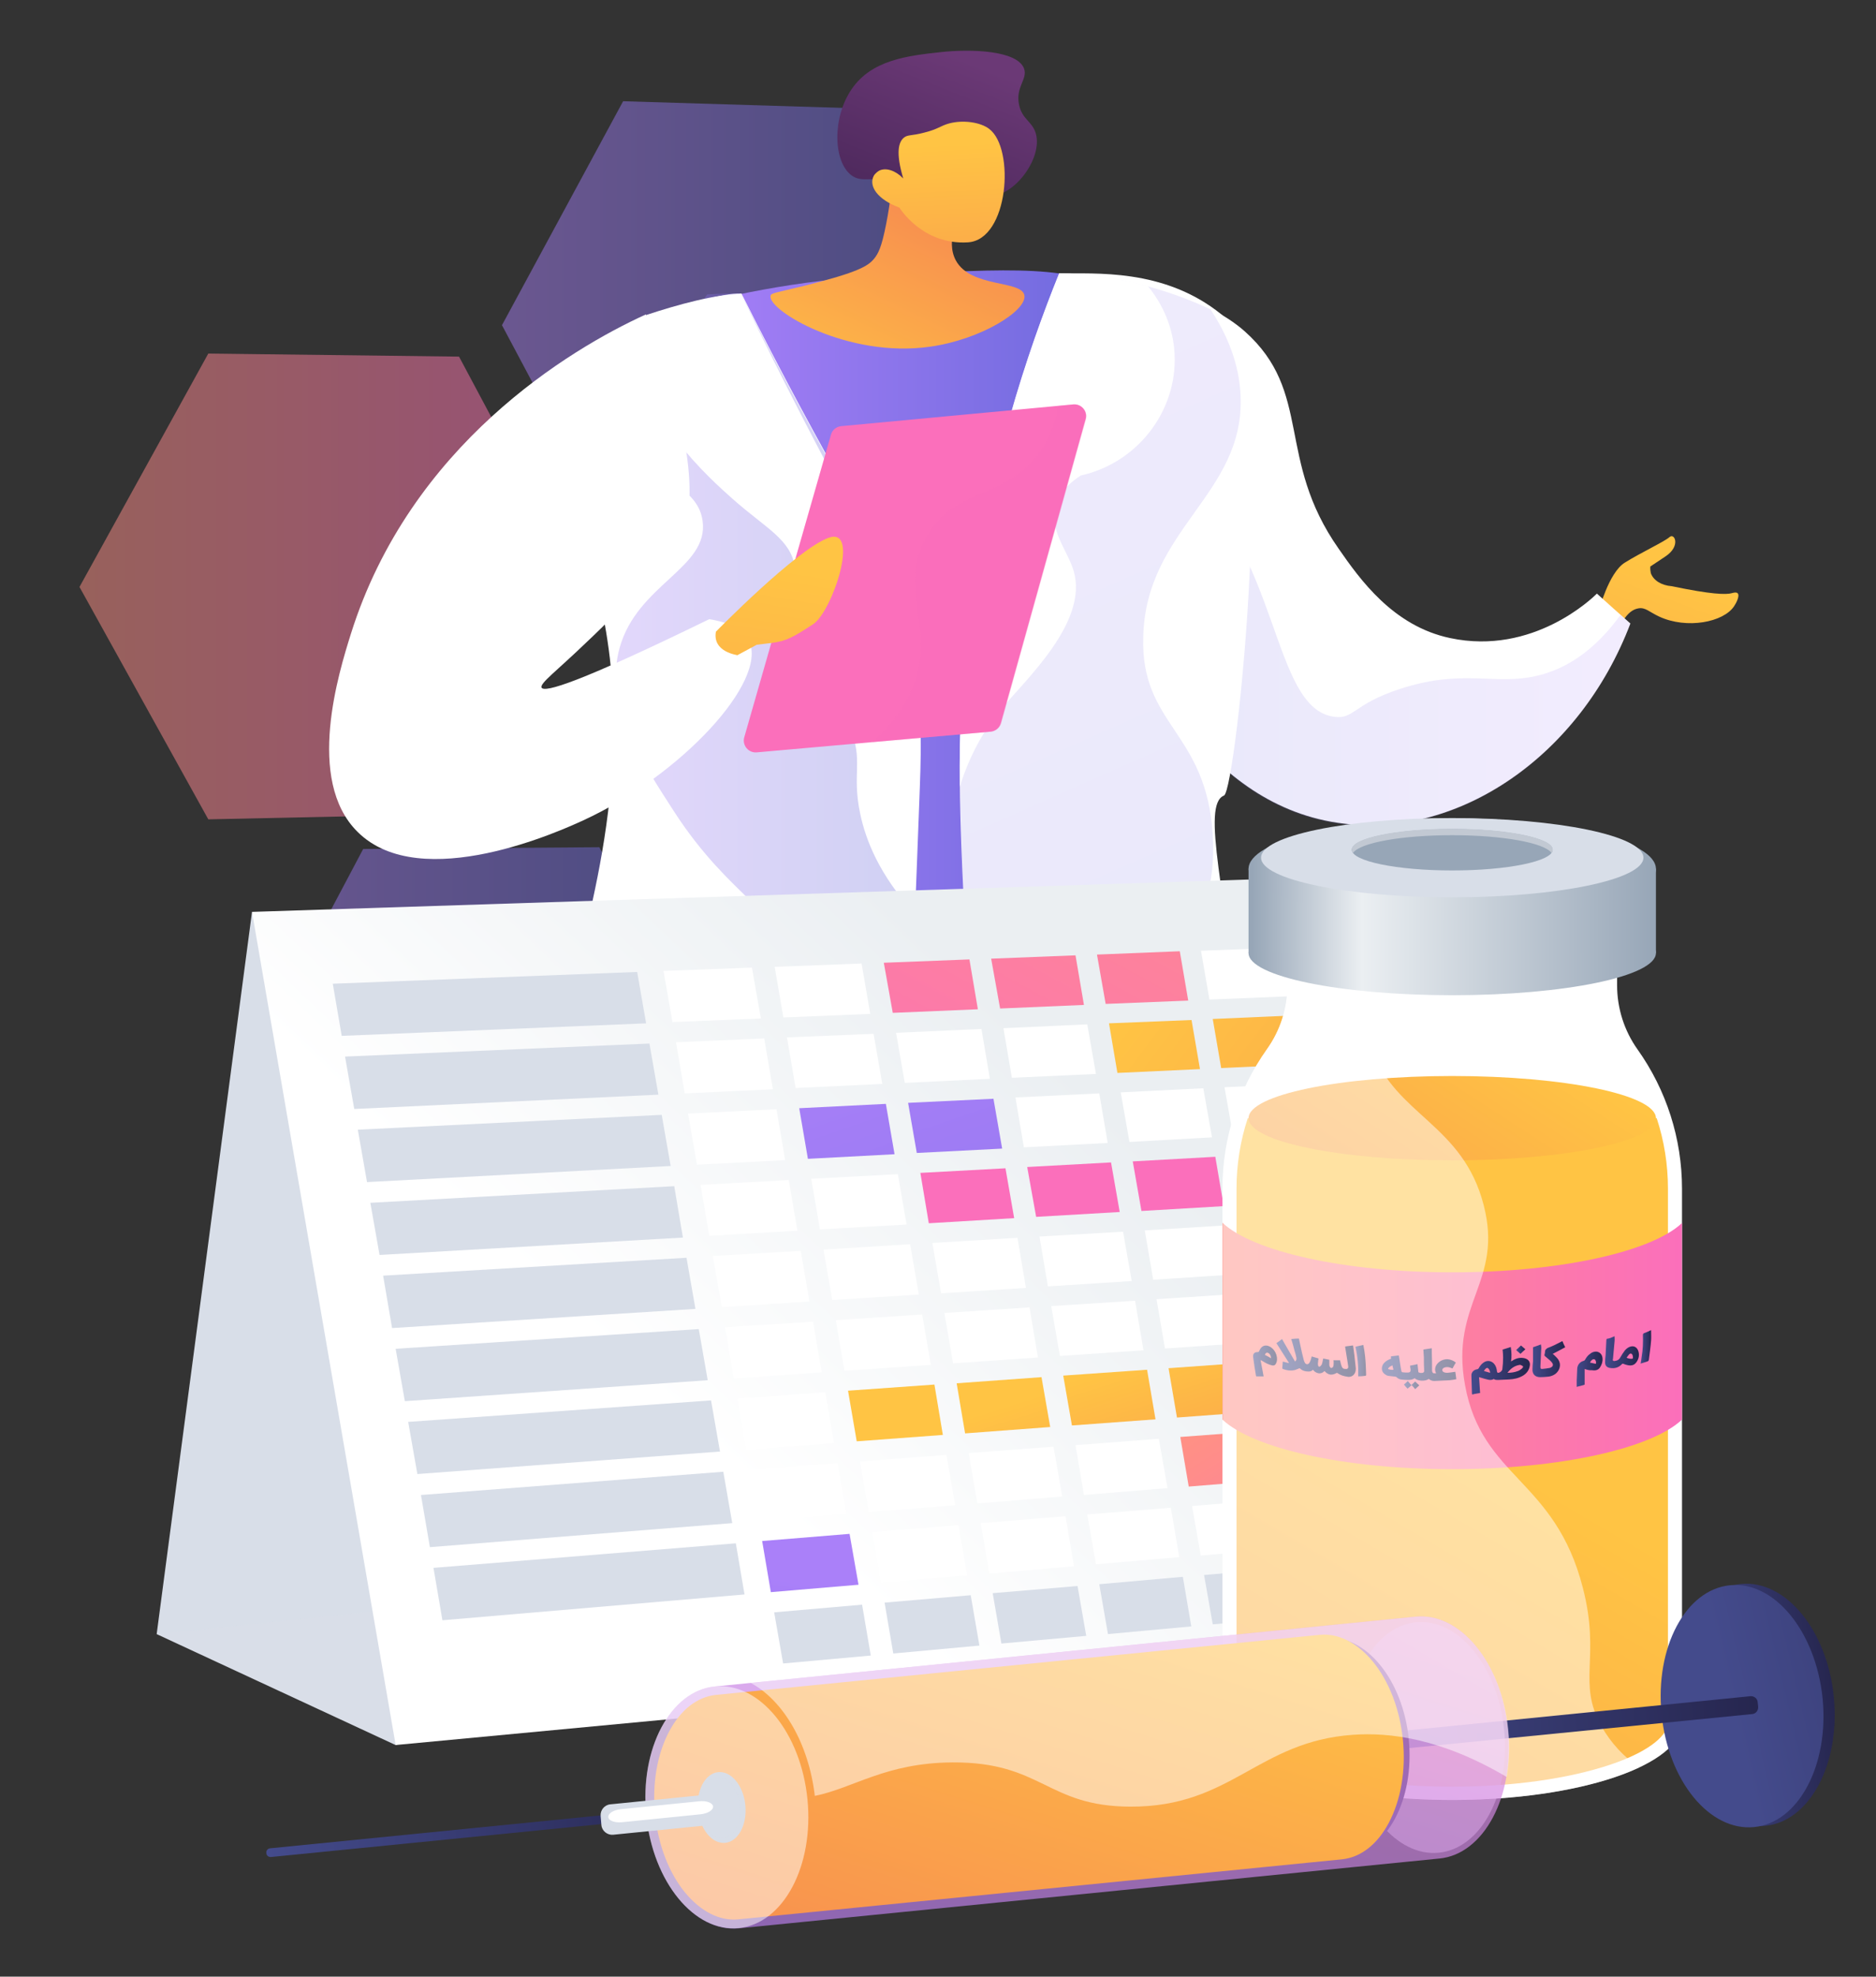 <?xml version="1.0" encoding="utf-8"?>
<!-- Generator: Adobe Illustrator 21.0.0, SVG Export Plug-In . SVG Version: 6.00 Build 0)  -->
<svg version="1.1" id="Illustration" xmlns="http://www.w3.org/2000/svg" xmlns:xlink="http://www.w3.org/1999/xlink" x="0px"
	 y="0px" viewBox="0 0 734 773.2" style="enable-background:new 0 0 734 773.2;" xml:space="preserve">
<rect x="0" y="0" width="734" height="773.2" fill="#333333" stroke="none"/>
<style type="text/css">
	.st0{opacity:0.5;fill:url(#SVGID_1_);enable-background:new    ;}
	.st1{opacity:0.47;fill:url(#SVGID_2_);enable-background:new    ;}
	.st2{opacity:0.47;fill:url(#SVGID_3_);enable-background:new    ;}
	.st3{fill:url(#SVGID_4_);}
	.st4{fill:#FFFFFF;}
	.st5{opacity:0.15;fill:url(#SVGID_5_);enable-background:new    ;}
	.st6{fill:url(#SVGID_6_);}
	.st7{opacity:0.15;fill:url(#SVGID_7_);enable-background:new    ;}
	.st8{opacity:0.3;fill:url(#SVGID_8_);enable-background:new    ;}
	.st9{fill:url(#SVGID_9_);}
	.st10{fill:url(#SVGID_10_);}
	.st11{fill:url(#SVGID_11_);}
	.st12{fill:url(#SVGID_12_);}
	.st13{opacity:0.3;fill:url(#SVGID_13_);enable-background:new    ;}
	.st14{fill:url(#SVGID_14_);}
	.st15{fill:#D8DEE8;}
	.st16{opacity:0.3;fill:#D8DEE8;enable-background:new    ;}
	.st17{fill:url(#SVGID_15_);}
	.st18{fill:url(#SVGID_16_);}
	.st19{fill:url(#SVGID_17_);}
	.st20{fill:url(#SVGID_18_);}
	.st21{fill:url(#SVGID_19_);}
	.st22{fill:url(#SVGID_20_);}
	.st23{fill:url(#SVGID_21_);}
	.st24{fill:url(#SVGID_22_);}
	.st25{fill:url(#SVGID_23_);}
	.st26{fill:url(#SVGID_24_);}
	.st27{fill:url(#SVGID_25_);}
	.st28{fill:url(#SVGID_26_);}
	.st29{fill:url(#SVGID_27_);}
	.st30{fill:url(#SVGID_28_);}
	.st31{fill:url(#SVGID_29_);}
	.st32{fill:url(#SVGID_30_);}
	.st33{fill:url(#SVGID_31_);}
	.st34{fill:url(#SVGID_32_);}
	.st35{fill:url(#SVGID_33_);}
	.st36{fill:url(#SVGID_34_);}
	.st37{fill:url(#SVGID_35_);}
	.st38{fill:url(#SVGID_36_);}
	.st39{fill:url(#SVGID_37_);}
	.st40{fill:url(#SVGID_38_);}
	.st41{fill:url(#SVGID_39_);}
	.st42{fill:url(#SVGID_40_);}
	.st43{fill:url(#SVGID_41_);}
	.st44{fill:url(#SVGID_42_);}
	.st45{fill:url(#SVGID_43_);}
	.st46{fill:url(#SVGID_44_);}
	.st47{fill:url(#SVGID_45_);}
	.st48{fill:url(#SVGID_46_);}
	.st49{fill:url(#SVGID_47_);}
	.st50{fill:url(#SVGID_48_);}
	.st51{fill:url(#SVGID_49_);}
	.st52{fill:url(#SVGID_50_);}
	.st53{fill:url(#SVGID_51_);}
	.st54{fill:url(#SVGID_52_);}
	.st55{fill:url(#SVGID_53_);}
	.st56{opacity:0.5;fill:#FFFFFF;enable-background:new    ;}
	.st57{fill:url(#SVGID_54_);}
	.st58{fill:url(#SVGID_55_);}
	.st59{fill:url(#SVGID_56_);}
	.st60{fill:#97A6B7;}
	.st61{fill:#C2C9D3;}
	.st62{fill:url(#SVGID_57_);}
	.st63{fill:url(#SVGID_58_);}
	.st64{fill:url(#SVGID_59_);}
	.st65{fill:url(#SVGID_60_);}
	.st66{opacity:0.69;fill:url(#SVGID_61_);enable-background:new    ;}
	.st67{fill:url(#SVGID_62_);}
	.st68{fill:url(#SVGID_63_);}
	.st69{opacity:0.5;fill:#D8DEE8;enable-background:new    ;}
</style>
<linearGradient id="SVGID_1_" gradientUnits="userSpaceOnUse" x1="31.1" y1="1100.623" x2="227.235" y2="1100.623" gradientTransform="matrix(1 0 0 -1 0 1330)">
	<stop  offset="0" style="stop-color:#FF9085"/>
	<stop  offset="1" style="stop-color:#FB6FBB"/>
</linearGradient>
<polygon class="st0" points="179.6,139.5 81.5,138.3 31.1,229.6 81.5,320.5 179.6,318.4 227.2,228.7 "/>
<linearGradient id="SVGID_2_" gradientUnits="userSpaceOnUse" x1="94.698" y1="909.888" x2="279.409" y2="909.888" gradientTransform="matrix(1 0 0 -1 0 1330)">
	<stop  offset="0" style="stop-color:#AA80F9"/>
	<stop  offset="0.996" style="stop-color:#6165D7"/>
</linearGradient>
<polygon class="st1" points="234.5,331.4 142.1,332.1 94.7,421.6 142.1,508.8 234.5,505.1 279.4,417.2 "/>
<linearGradient id="SVGID_3_" gradientUnits="userSpaceOnUse" x1="196.374" y1="1202.072" x2="381.085" y2="1202.072" gradientTransform="matrix(1 0 0 -1 0 1330)">
	<stop  offset="0" style="stop-color:#AA80F9"/>
	<stop  offset="0.996" style="stop-color:#6165D7"/>
</linearGradient>
<polygon class="st2" points="336.1,42.4 243.8,39.6 196.4,127.2 243.8,216.3 336.1,216.1 381.1,129.9 "/>
<linearGradient id="SVGID_4_" gradientUnits="userSpaceOnUse" x1="2211.804" y1="842.108" x2="2251.913" y2="596.823" gradientTransform="matrix(-0.981 -0.194 0.194 -0.981 2663.35 1480.172)">
	<stop  offset="0" style="stop-color:#FFC444"/>
	<stop  offset="0.996" style="stop-color:#F36F56"/>
</linearGradient>
<path class="st3" d="M625.5,239.1c0,0,3.9-15.1,10.2-19c6.4-4,15.5-8.2,17.5-10c2-1.8,4.5,3.5-1.5,7.5c-6,4-6,4-6,4
	c-0.1,1.1,0.1,1.9,0.2,2.6c1,2.8,4.1,4.8,8.2,5.1c15.3,3.2,21.3,3.4,23.6,2.7c0.3-0.1,1.7-0.5,2.2,0.1c0.9,1-0.7,4-1.4,5
	c-4.1,6.3-18.5,9.1-29.3,4.1c-3.9-1.8-5.5-3.8-8.3-3.2c-4.5,0.8-7.3,6.8-9,11.8L625.5,239.1z"/>
<path class="st4" d="M637.9,243.9c-4.4-3.9-8.7-7.7-13.1-11.7c-1.6,1.6-24.9,24.3-57.4,17.4c-22.4-4.7-35.4-23.1-43.6-34.9
	c-24.8-35.3-10-61.2-36.8-85.1c-7.4-6.6-22-14.7-31.5-12.3c-22.7,5.9-35.8,74.2-13.8,127.9c4.4,10.9,28.9,70.6,84.3,77
	C570.7,327.6,618.1,296,637.9,243.9z"/>
<linearGradient id="SVGID_5_" gradientUnits="userSpaceOnUse" x1="2377.163" y1="1084.513" x2="2584.645" y2="1084.513" gradientTransform="matrix(-1 0 0 -1 3015.081 1330)">
	<stop  offset="0" style="stop-color:#AA80F9"/>
	<stop  offset="0.996" style="stop-color:#6165D7"/>
</linearGradient>
<path class="st5" d="M460.5,182.8c41,32.3,36.4,94.4,61.6,97.6c7.7,1,7.3-4.9,25.6-10.9c26.8-8.8,39.4,0.1,58.3-6.5
	c7.8-2.7,18-8.6,28-22.4c1.3,1.1,2.5,2.3,3.8,3.4c-19.7,52.2-67.2,83.7-111.9,78.5c-55.4-6.5-79.9-66.2-84.3-77
	c-10.3-25.2-12.9-53.7-10.4-77.3C440.6,170.8,450.9,175.3,460.5,182.8z"/>
<linearGradient id="SVGID_6_" gradientUnits="userSpaceOnUse" x1="1986.825" y1="1033.494" x2="2193.514" y2="1033.494" gradientTransform="matrix(1 0 0 -1 -1723.501 1330)">
	<stop  offset="0" style="stop-color:#AA80F9"/>
	<stop  offset="0.996" style="stop-color:#6165D7"/>
</linearGradient>
<path class="st6" d="M263.3,121.5c19.4-5.5,47.9-11.9,82.8-13.8c49.7-2.8,74.6-4.2,92.2,7.6c40.7,27.3,9.2,90.5,25.9,247
	c7.1,66.5,10.3,62.2-5.7,85.9c-32.4,48.1-123.5,52.1-165.2,10.3c-22.1-22.1-24.9-23.3-25.4-48.4
	C265.8,310.8,264.2,217.1,263.3,121.5z"/>
<path class="st4" d="M478.9,311.2c-9,3.6,0.7,38.3,7.7,100.3c8.4,74.8-1,65.3,7.7,111.5c0,0.1,0,0.1,0,0.1
	c-8.6-4.1-18.2-1.6-22.6,7.3c-1.6,0.6-3.2,1.4-4.6,2.4c-3.3-0.9-6.8-0.6-9.7,1c-6.6-3.1-15.2-0.1-18.8,7.2
	c-4.3,0.3-8.6,2.6-11.4,6.3c-4.8-0.2-9.8,2-12.5,6.6c-3.6-2-7.8-2.2-11.5-0.9c-5.3-3.5-12.5-4.1-17.2,1.6c-0.5,0.6-0.9,1.1-1.3,1.6
	c-0.5-0.2-0.9-0.4-1.4-0.6c-0.1-65.5-2-119.2-3.9-158c-3.5-71.1-6.6-105.3,0-157.1c7.3-57.3,22.8-103.2,35.1-133.6
	c13.6,0.3,40.8-2.2,63.4,16.1C501.3,141.9,483.7,309.3,478.9,311.2z"/>
<linearGradient id="SVGID_7_" gradientUnits="userSpaceOnUse" x1="1995.544" y1="1366.577" x2="2224.031" y2="849.696" gradientTransform="matrix(1 0 0 -1 -1723.501 1330)">
	<stop  offset="0" style="stop-color:#AA80F9"/>
	<stop  offset="0.996" style="stop-color:#6165D7"/>
</linearGradient>
<path class="st7" d="M474.5,326.5c2.5,40.1-22.3,46.7-22.7,93.4c-0.2,33.5,12.3,60.2,19.2,74.6c3,6.3,5.9,11.6,8.8,16.3
	c-10.2,0.8-20.2,2.6-28.7,3.9c-10.3,1.5-13,1.8-24,0.9c-12.8-1-26-2.7-38.7-0.7c-1.9,0.3-3.6,0.7-5.2,1.2
	c-0.6-47.7-2.2-87.8-3.7-118.4c-3.5-71.1-6.6-105.3,0-157.1c7.3-57.3,22.8-103.2,35.1-133.6c12.8,0.3,34.8,2.6,59,14
	c6.4,9.7,11.3,21.1,11.8,34c1.5,38.4-37.1,51.8-38.1,94.1C446.2,283.8,472,286,474.5,326.5z"/>
<path class="st4" d="M354.9,243.2c6.1,22.1,5.5,39.7,4.9,55.9c-3.6,89.5-5.4,134.4-7,147.1c-7.6,61.8-13,58-11.1,83.1
	c1,13.5,3.3,25-4.4,33.4c-9.2,10.1-22.4,4.6-54.8,8.6c-29.8,3.7-30.6,9.8-62.9,13.5c-13.1,1.5-48.9,5.6-52.7-4.1
	c-2-5.2,5.4-13.8,12.6-18c11.7-6.9,21.5-1.7,25.5-7.2c4.5-6.3-7.6-14.3-8-29.4c-0.4-15.1,11.3-19.9,18.6-38.4
	c6.8-17.2,4-31.9,3-42.3c-4.7-46.3,16.7-83,20.9-144.4c6.5-95.6-42.7-122.8-13.7-153.4c15.7-16.6,48.1-33.2,64.3-32.8
	c16.8,33.5,31.3,59.8,41.5,77.9C342.4,212.4,349.7,224.3,354.9,243.2z"/>
<path class="st4" d="M420.1,223.4c-2.4-8.2-9.9-16.1-7-25.8c1.8-5.7,6.3-9.4,9.8-11.6c23.2-5.2,38.8-26.9,36.5-49.7
	c-0.9-9.2-4.7-17.6-10.3-24.4c-14.2-3.8-26.4-4.8-34.7-5c-12.3,30.4-27.8,76.2-35.1,133.6c-3.1,24.4-4,45-3.8,67.3
	c4-12.8,9.7-22.4,15.6-29.7C401.3,265.8,425.9,243.4,420.1,223.4z"/>
<linearGradient id="SVGID_8_" gradientUnits="userSpaceOnUse" x1="1946.075" y1="980.218" x2="2083.679" y2="980.218" gradientTransform="matrix(1 0 0 -1 -1723.501 1330)">
	<stop  offset="0" style="stop-color:#AA80F9"/>
	<stop  offset="0.996" style="stop-color:#6165D7"/>
</linearGradient>
<path class="st8" d="M354.9,243.2c-5.2-19-12.5-30.9-23.5-50.4c-10.2-18.1-24.7-44.4-41.5-77.9c-3.9-0.1-8.4-0.1-13.2,0.3
	c-25.6,33.8-27.2,52.6-21.3,63.8c5.8,10.9,17.9,13,19.5,24.8c2.5,18.4-25.6,24.7-32.5,49.7c-6,21.8,8.1,43.5,21.3,63.9
	c22.5,34.8,43.1,39.1,42.3,57.7c-0.8,19.4-23.3,19.7-32.5,43.4c-14.4,37.2,30.3,63.9,16.9,96.8c-10.4,25.5-41.7,20.6-61,53.4
	c-3.1,5.2-5.2,10.5-6.9,15.7c29.2-3.8,31-9.5,59.8-13.1c32.5-4,45.7,1.5,54.8-8.6c7.7-8.5,5.4-19.9,4.4-33.4
	c-1.8-25.1,3.5-21.3,11.1-83.1c1.6-12.7,3.4-57.7,7-147.1C360.5,283,361,265.4,354.9,243.2z"/>
<path class="st4" d="M286.7,195.2c13.2,11.7,22.7,15.7,24.4,26.9c1.8,12.3-8.5,16.4-6.7,28.4c2.2,15,19.2,15.1,28,34.2
	c5.7,12.6,0.7,17.6,4.2,33.8c2.1,9.9,7.3,23.7,21.4,39c0.6-14.9,1.2-31.4,1.9-49.8c0.6-17,1.2-35.4-4.9-58.5
	c-5.2-19.8-12.5-32.3-23.5-52.7c-10.2-18.9-24.7-46.4-41.5-81.4c-9.5-0.2-25,4.1-37.1,8.1c-4.2,7.7-2.2,9.9-2.3,13.2
	C249.5,162.1,277.9,187.4,286.7,195.2z"/>
<linearGradient id="SVGID_9_" gradientUnits="userSpaceOnUse" x1="1577.023" y1="1784.688" x2="1582.555" y2="1932.028" gradientTransform="matrix(0.917 0.399 0.399 -0.917 -1831.674 1175.897)">
	<stop  offset="0" style="stop-color:#FFC444"/>
	<stop  offset="0.996" style="stop-color:#F36F56"/>
</linearGradient>
<path class="st9" d="M349.8,53.3c0.1,14.7-1.5,26.4-3.1,34.4c-1.8,9.2-3.1,11.5-4.7,13.5c-2.4,2.9-6.2,5.3-27.3,10.6
	c-11.5,2.8-13,2.8-13.2,3.9c-1.3,5.6,30.1,24.6,62.5,19.9c19.8-2.8,37.9-14.1,36.8-20.1c-1.1-6-20.9-2.8-26.8-13.6
	c-4.1-7.5,0.5-18.2,5.9-27.1C374.5,65.1,355.1,63.2,349.8,53.3z"/>
<linearGradient id="SVGID_10_" gradientUnits="userSpaceOnUse" x1="344.22" y1="3132.952" x2="299.756" y2="3245.88" gradientTransform="matrix(-1 -7.000000e-04 7.000000e-04 -1 675.613 3269.853)">
	<stop  offset="0" style="stop-color:#311944"/>
	<stop  offset="1" style="stop-color:#6B3976"/>
</linearGradient>
<path class="st10" d="M405.3,52.3c-1.4-4.9-5.4-5.5-6.6-11.4c-1.4-6.9,3.4-9.9,2-14c-2.6-7.3-21.1-7.8-32.7-6.5
	c-12.8,1.4-27,3-34.8,14.5c-7.7,11.2-7.2,28.6,0.1,33.8c4,2.8,7.5,0.2,14,2.4c8.3,2.9,13.2,10.8,16.1,17.4c0.6-2.6,1.6-5.8,3.1-9.3
	c3-6.6,4.1-10.1,6.5-10.9c4.7-1.4,7.7,7.7,14.4,8.1C396.5,77.1,408,62.1,405.3,52.3z"/>
<linearGradient id="SVGID_11_" gradientUnits="userSpaceOnUse" x1="665.481" y1="3207.014" x2="663.624" y2="3057.385" gradientTransform="matrix(0.998 -6.040000e-02 -6.040000e-02 -0.998 -103.956 3297.325)">
	<stop  offset="0" style="stop-color:#FFC444"/>
	<stop  offset="0.996" style="stop-color:#F36F56"/>
</linearGradient>
<path class="st11" d="M351.9,81.2c0,0,8.9,14.7,26.8,13.6c16-1,18.5-36.8,8.3-44.4c-3.4-2.6-10.2-3.6-15.7-2.1
	c-3.3,0.9-4.4,2.3-9.8,3.6c-4.9,1.3-6.4,0.7-7.9,2c-1.9,1.6-3.3,5.5-0.2,15.9c-3-3.1-6.7-4.3-9.3-3.1c-0.4,0.2-1.5,0.9-2.2,2
	C339.7,72.8,343.4,78.1,351.9,81.2z"/>
<path class="st4" d="M293.1,250.7c7.4,15.9-26.8,52.7-64.9,70.2c-7.8,3.6-63.5,29.2-88.3,4.5c-20.5-20.3-7.3-62.5-2.6-77.5
	c23.2-73.8,85.5-111.3,115.4-124.9c22.3,55.8,18.2,80.6,13,88.4c-5.4,8.1-20.5,25.1-36.5,40.1C218,262.3,211,267.4,211.9,269
	c1.2,2,14.4-1.8,65.6-26.8C283.5,243.2,290.5,245.3,293.1,250.7z"/>
<linearGradient id="SVGID_12_" gradientUnits="userSpaceOnUse" x1="2629.037" y1="857.663" x2="2642.062" y2="971.997" gradientTransform="matrix(-1 0 0 -1 3015.081 1330)">
	<stop  offset="0" style="stop-color:#FF9085"/>
	<stop  offset="1" style="stop-color:#FB6FBB"/>
</linearGradient>
<path class="st12" d="M419.9,158.2l-90.8,8.5c-1.9,0.2-3.5,1.5-4,3.4l-33.9,118.3c-0.9,3.1,1.6,6.2,4.9,5.9l91.5-8.1
	c1.9-0.2,3.5-1.5,4-3.4l33.1-118.7C425.7,160.9,423.1,157.9,419.9,158.2z"/>
<linearGradient id="SVGID_13_" gradientUnits="userSpaceOnUse" x1="2604.292" y1="860.483" x2="2617.317" y2="974.817" gradientTransform="matrix(-1 0 0 -1 3015.081 1330)">
	<stop  offset="0" style="stop-color:#FF9085"/>
	<stop  offset="1" style="stop-color:#FB6FBB"/>
</linearGradient>
<path class="st13" d="M359.5,260.5c3.4-18.7-7.1-33.2,3-50.7c10.4-18,28.6-15,41.8-29.8c4.1-4.7,7.9-11.4,9.8-21.2l5.9-0.6
	c3.2-0.3,5.8,2.7,4.9,5.9l-33.1,118.7c-0.5,1.9-2.2,3.2-4,3.4l-46.4,4.1C353,279.6,357.9,269.4,359.5,260.5z"/>
<linearGradient id="SVGID_14_" gradientUnits="userSpaceOnUse" x1="2708.406" y1="1107.796" x2="2754.468" y2="826.112" gradientTransform="matrix(-1 0 0 -1 3015.081 1330)">
	<stop  offset="0" style="stop-color:#FFC444"/>
	<stop  offset="0.996" style="stop-color:#F36F56"/>
</linearGradient>
<path class="st14" d="M280.1,247.1c0,0,31.3-32,44-36.7c12.7-4.7,1.5,29-6,33.8c-7.4,4.8-10.3,6.6-16.2,7.3
	c-5.8,0.7-5.8,0.7-5.8,0.7l-7.6,4.1C288.5,256.2,278.7,255.1,280.1,247.1z"/>
<polygon class="st15" points="61.3,639.2 98.6,356.7 461,463.1 404.3,593.1 154.8,682.6 "/>
<polygon class="st16" points="61.3,639.2 322.2,611.9 461,463.1 404.3,593.1 154.8,682.6 "/>
<linearGradient id="SVGID_15_" gradientUnits="userSpaceOnUse" x1="413.435" y1="1040.456" x2="82.849" y2="749.382" gradientTransform="matrix(1 0 -0.173 -1 339.032 1330)">
	<stop  offset="0.494" style="stop-color:#EBEFF2"/>
	<stop  offset="1" style="stop-color:#FFFFFF"/>
</linearGradient>
<polygon class="st17" points="648.7,636 154.8,682.6 98.6,356.7 597.6,340.5 "/>
<polygon class="st15" points="252.8,400.3 133.7,405.2 130.2,384.8 249.3,380.2 "/>
<polygon class="st4" points="297.7,398.4 263.1,399.8 259.6,379.8 294.2,378.5 "/>
<polygon class="st4" points="340.5,396.6 306.5,398 303.1,378.2 337.1,376.9 "/>
<linearGradient id="SVGID_16_" gradientUnits="userSpaceOnUse" x1="280.946" y1="1099.131" x2="131.899" y2="850.09" gradientTransform="matrix(1 0 -0.173 -1 339.032 1330)">
	<stop  offset="0" style="stop-color:#FF9085"/>
	<stop  offset="1" style="stop-color:#FB6FBB"/>
</linearGradient>
<polygon class="st18" points="382.6,394.8 349.3,396.2 345.8,376.6 379.3,375.3 "/>
<linearGradient id="SVGID_17_" gradientUnits="userSpaceOnUse" x1="310.684" y1="1080.241" x2="163.495" y2="834.306" gradientTransform="matrix(1 0 -0.173 -1 339.032 1330)">
	<stop  offset="0" style="stop-color:#FF9085"/>
	<stop  offset="1" style="stop-color:#FB6FBB"/>
</linearGradient>
<polygon class="st19" points="424.1,393.1 391.3,394.5 387.8,375 420.8,373.7 "/>
<linearGradient id="SVGID_18_" gradientUnits="userSpaceOnUse" x1="340.065" y1="1061.848" x2="194.695" y2="818.951" gradientTransform="matrix(1 0 -0.173 -1 339.032 1330)">
	<stop  offset="0" style="stop-color:#FF9085"/>
	<stop  offset="1" style="stop-color:#FB6FBB"/>
</linearGradient>
<polygon class="st20" points="464.9,391.4 432.6,392.7 429.2,373.4 461.6,372.1 "/>
<polygon class="st4" points="505,389.7 473.2,391 469.9,371.9 501.7,370.7 "/>
<polygon class="st4" points="544.5,388.1 513.2,389.4 509.9,370.3 541.2,369.1 "/>
<polygon class="st4" points="583.4,386.4 552.6,387.7 549.3,368.8 580.2,367.7 "/>
<polygon class="st15" points="257.6,428.2 138.6,433.8 135,413.3 254.1,408.2 "/>
<polygon class="st4" points="302.4,426.1 267.9,427.7 264.5,407.7 299,406.2 "/>
<polygon class="st4" points="345.2,424 311.3,425.6 307.9,405.8 341.8,404.4 "/>
<polygon class="st4" points="387.3,422 354,423.6 350.6,404 384,402.5 "/>
<polygon class="st4" points="428.8,420.1 395.9,421.6 392.6,402.2 425.4,400.7 "/>
<linearGradient id="SVGID_19_" gradientUnits="userSpaceOnUse" x1="259.393" y1="932.134" x2="518.74" y2="690.193" gradientTransform="matrix(1 0 -0.173 -1 339.032 1330)">
	<stop  offset="0" style="stop-color:#FFC444"/>
	<stop  offset="0.996" style="stop-color:#F36F56"/>
</linearGradient>
<polygon class="st21" points="469.5,418.2 437.2,419.7 433.9,400.3 466.2,399 "/>
<linearGradient id="SVGID_20_" gradientUnits="userSpaceOnUse" x1="279.425" y1="953.236" x2="535.359" y2="714.479" gradientTransform="matrix(1 0 -0.173 -1 339.032 1330)">
	<stop  offset="0" style="stop-color:#FFC444"/>
	<stop  offset="0.996" style="stop-color:#F36F56"/>
</linearGradient>
<polygon class="st22" points="509.6,416.3 477.8,417.8 474.5,398.6 506.3,397.2 "/>
<linearGradient id="SVGID_21_" gradientUnits="userSpaceOnUse" x1="299.325" y1="973.784" x2="551.921" y2="738.141" gradientTransform="matrix(1 0 -0.173 -1 339.032 1330)">
	<stop  offset="0" style="stop-color:#FFC444"/>
	<stop  offset="0.996" style="stop-color:#F36F56"/>
</linearGradient>
<polygon class="st23" points="549.1,414.4 517.8,415.9 514.5,396.9 545.8,395.5 "/>
<linearGradient id="SVGID_22_" gradientUnits="userSpaceOnUse" x1="319.144" y1="993.852" x2="568.474" y2="761.255" gradientTransform="matrix(1 0 -0.173 -1 339.032 1330)">
	<stop  offset="0" style="stop-color:#FFC444"/>
	<stop  offset="0.996" style="stop-color:#F36F56"/>
</linearGradient>
<polygon class="st24" points="587.9,412.6 557.1,414 553.9,395.2 584.7,393.8 "/>
<polygon class="st15" points="262.4,456.1 143.6,462.4 140,441.9 258.9,436.1 "/>
<polygon class="st4" points="307.2,453.8 272.7,455.6 269.2,435.6 303.8,433.9 "/>
<linearGradient id="SVGID_23_" gradientUnits="userSpaceOnUse" x1="132.607" y1="927.377" x2="255.488" y2="548.348" gradientTransform="matrix(1 0 -0.173 -1 339.032 1330)">
	<stop  offset="0" style="stop-color:#AA80F9"/>
	<stop  offset="0.996" style="stop-color:#6165D7"/>
</linearGradient>
<polygon class="st25" points="350,451.5 316.1,453.3 312.7,433.5 346.6,431.8 "/>
<linearGradient id="SVGID_24_" gradientUnits="userSpaceOnUse" x1="171.803" y1="940.476" x2="293.342" y2="565.587" gradientTransform="matrix(1 0 -0.173 -1 339.032 1330)">
	<stop  offset="0" style="stop-color:#AA80F9"/>
	<stop  offset="0.996" style="stop-color:#6165D7"/>
</linearGradient>
<polygon class="st26" points="392.1,449.3 358.7,451 355.3,431.4 388.7,429.8 "/>
<polygon class="st4" points="433.4,447.1 400.6,448.8 397.3,429.3 430.1,427.7 "/>
<polygon class="st4" points="474.2,444.9 441.9,446.7 438.5,427.3 470.8,425.7 "/>
<polygon class="st4" points="514.2,442.8 482.5,444.6 479.1,425.3 510.9,423.8 "/>
<linearGradient id="SVGID_25_" gradientUnits="userSpaceOnUse" x1="322.435" y1="990.206" x2="438.872" y2="631.055" gradientTransform="matrix(1 0 -0.173 -1 339.032 1330)">
	<stop  offset="0" style="stop-color:#AA80F9"/>
	<stop  offset="0.996" style="stop-color:#6165D7"/>
</linearGradient>
<polygon class="st27" points="553.6,440.8 522.4,442.4 519.1,423.4 550.3,421.9 "/>
<polygon class="st4" points="592.5,438.8 561.6,440.3 558.4,421.5 589.2,420 "/>
<polygon class="st15" points="267.2,484.1 148.5,490.9 144.9,470.5 263.8,464 "/>
<polygon class="st4" points="312,481.4 277.5,483.4 274.1,463.5 308.6,461.6 "/>
<polygon class="st4" points="354.7,479 320.8,480.9 317.4,461.1 351.3,459.3 "/>
<linearGradient id="SVGID_26_" gradientUnits="userSpaceOnUse" x1="186.422" y1="792.671" x2="187.396" y2="828.72" gradientTransform="matrix(1 0 -0.173 -1 339.032 1330)">
	<stop  offset="0" style="stop-color:#FF9085"/>
	<stop  offset="1" style="stop-color:#FB6FBB"/>
</linearGradient>
<polygon class="st28" points="396.8,476.5 363.4,478.5 360.1,458.8 393.4,457 "/>
<linearGradient id="SVGID_27_" gradientUnits="userSpaceOnUse" x1="228.416" y1="794.471" x2="229.382" y2="830.188" gradientTransform="matrix(1 0 -0.173 -1 339.032 1330)">
	<stop  offset="0" style="stop-color:#FF9085"/>
	<stop  offset="1" style="stop-color:#FB6FBB"/>
</linearGradient>
<polygon class="st29" points="438.1,474.1 405.4,476 401.9,456.5 434.7,454.7 "/>
<linearGradient id="SVGID_28_" gradientUnits="userSpaceOnUse" x1="269.777" y1="796.242" x2="270.733" y2="831.632" gradientTransform="matrix(1 0 -0.173 -1 339.032 1330)">
	<stop  offset="0" style="stop-color:#FF9085"/>
	<stop  offset="1" style="stop-color:#FB6FBB"/>
</linearGradient>
<polygon class="st30" points="478.8,471.8 446.6,473.7 443.2,454.3 475.5,452.5 "/>
<polygon class="st4" points="518.8,469.4 487.1,471.3 483.8,452.1 515.5,450.3 "/>
<polygon class="st4" points="558.2,467.1 527,468.9 523.7,449.9 554.9,448.2 "/>
<polygon class="st4" points="596.9,464.9 566.2,466.7 563,447.8 593.7,446.1 "/>
<polygon class="st15" points="272.1,512 153.4,519.5 149.9,499 268.6,492 "/>
<polygon class="st4" points="316.7,509.1 282.4,511.3 278.9,491.3 313.3,489.3 "/>
<polygon class="st4" points="359.5,506.4 325.6,508.5 322.2,488.8 356.1,486.7 "/>
<polygon class="st4" points="401.4,503.8 368.2,505.9 364.8,486.2 398.1,484.2 "/>
<polygon class="st4" points="442.8,501.1 410,503.2 406.7,483.7 439.4,481.8 "/>
<polygon class="st4" points="483.4,498.5 451.2,500.6 447.9,481.3 480.1,479.3 "/>
<linearGradient id="SVGID_29_" gradientUnits="userSpaceOnUse" x1="309.312" y1="856.565" x2="331.971" y2="752.171" gradientTransform="matrix(1 0 -0.173 -1 339.032 1330)">
	<stop  offset="0" style="stop-color:#AA80F9"/>
	<stop  offset="0.996" style="stop-color:#6165D7"/>
</linearGradient>
<polygon class="st31" points="523.4,496 491.7,498 488.4,478.8 520.1,476.9 "/>
<polygon class="st4" points="562.7,493.5 531.5,495.5 528.2,476.4 559.5,474.6 "/>
<linearGradient id="SVGID_30_" gradientUnits="userSpaceOnUse" x1="385.549" y1="876.055" x2="407.774" y2="773.659" gradientTransform="matrix(1 0 -0.173 -1 339.032 1330)">
	<stop  offset="0" style="stop-color:#AA80F9"/>
	<stop  offset="0.996" style="stop-color:#6165D7"/>
</linearGradient>
<polygon class="st32" points="601.4,491 570.7,493 567.5,474.1 598.2,472.3 "/>
<polygon class="st15" points="276.9,539.9 158.4,548.1 154.8,527.6 273.4,519.9 "/>
<polygon class="st4" points="321.5,536.8 287.1,539.2 283.7,519.2 318.1,517 "/>
<polygon class="st4" points="364.2,533.9 330.4,536.2 327,516.4 360.8,514.2 "/>
<polygon class="st4" points="406.1,531 372.9,533.3 369.5,513.6 402.8,511.4 "/>
<polygon class="st4" points="447.4,528.2 414.7,530.4 411.3,510.9 444.1,508.8 "/>
<polygon class="st4" points="488,525.3 455.8,527.5 452.5,508.2 484.7,506.1 "/>
<polygon class="st4" points="528,522.6 496.3,524.7 493,505.6 524.7,503.5 "/>
<linearGradient id="SVGID_31_" gradientUnits="userSpaceOnUse" x1="347.233" y1="835.745" x2="386.587" y2="704.832" gradientTransform="matrix(1 0 -0.173 -1 339.032 1330)">
	<stop  offset="0" style="stop-color:#FFC444"/>
	<stop  offset="0.996" style="stop-color:#F36F56"/>
</linearGradient>
<polygon class="st33" points="567.3,519.9 536.1,522 532.8,503 564,500.9 "/>
<polygon class="st4" points="606,517.2 575.3,519.3 572,500.4 602.7,498.4 "/>
<polygon class="st15" points="281.7,567.8 163.3,576.6 159.7,556.2 278.2,547.8 "/>
<polygon class="st4" points="326.3,564.5 292,567.1 288.5,547.1 322.9,544.6 "/>
<linearGradient id="SVGID_32_" gradientUnits="userSpaceOnUse" x1="148.836" y1="766.392" x2="190.04" y2="629.326" gradientTransform="matrix(1 0 -0.173 -1 339.032 1330)">
	<stop  offset="0" style="stop-color:#FFC444"/>
	<stop  offset="0.996" style="stop-color:#F36F56"/>
</linearGradient>
<polygon class="st34" points="368.9,561.3 335.2,563.8 331.8,544 365.6,541.6 "/>
<linearGradient id="SVGID_33_" gradientUnits="userSpaceOnUse" x1="188.395" y1="779.962" x2="229.162" y2="644.351" gradientTransform="matrix(1 0 -0.173 -1 339.032 1330)">
	<stop  offset="0" style="stop-color:#FFC444"/>
	<stop  offset="0.996" style="stop-color:#F36F56"/>
</linearGradient>
<polygon class="st35" points="410.9,558.2 377.6,560.7 374.3,541.1 407.5,538.7 "/>
<linearGradient id="SVGID_34_" gradientUnits="userSpaceOnUse" x1="227.339" y1="793.267" x2="267.677" y2="659.08" gradientTransform="matrix(1 0 -0.173 -1 339.032 1330)">
	<stop  offset="0" style="stop-color:#FFC444"/>
	<stop  offset="0.996" style="stop-color:#F36F56"/>
</linearGradient>
<polygon class="st36" points="452.1,555.2 419.4,557.6 416,538.1 448.8,535.8 "/>
<linearGradient id="SVGID_35_" gradientUnits="userSpaceOnUse" x1="265.654" y1="806.305" x2="305.572" y2="673.516" gradientTransform="matrix(1 0 -0.173 -1 339.032 1330)">
	<stop  offset="0" style="stop-color:#FFC444"/>
	<stop  offset="0.996" style="stop-color:#F36F56"/>
</linearGradient>
<polygon class="st37" points="492.7,552.1 460.5,554.5 457.2,535.2 489.4,532.9 "/>
<polygon class="st4" points="532.5,549.1 500.9,551.5 497.6,532.3 529.3,530.1 "/>
<polygon class="st4" points="571.8,546.2 540.7,548.6 537.4,529.5 568.6,527.3 "/>
<polygon class="st4" points="610.5,543.3 579.8,545.6 576.6,526.7 607.2,524.6 "/>
<polygon class="st15" points="286.5,595.8 168.2,605.2 164.7,584.8 283,575.7 "/>
<polygon class="st4" points="331.1,592.2 296.8,594.9 293.3,574.9 327.7,572.3 "/>
<polygon class="st4" points="373.7,588.8 339.9,591.5 336.5,571.7 370.3,569.1 "/>
<polygon class="st4" points="415.6,585.4 382.4,588.1 379,568.4 412.2,565.9 "/>
<polygon class="st4" points="456.8,582.1 424.1,584.8 420.8,565.3 453.4,562.8 "/>
<linearGradient id="SVGID_36_" gradientUnits="userSpaceOnUse" x1="265.674" y1="770.264" x2="322.116" y2="668.17" gradientTransform="matrix(1 0 -0.173 -1 339.032 1330)">
	<stop  offset="0" style="stop-color:#FF9085"/>
	<stop  offset="1" style="stop-color:#FB6FBB"/>
</linearGradient>
<polygon class="st38" points="497.3,578.9 465.1,581.5 461.8,562.1 494,559.7 "/>
<linearGradient id="SVGID_37_" gradientUnits="userSpaceOnUse" x1="297.727" y1="789.019" x2="353.511" y2="688.115" gradientTransform="matrix(1 0 -0.173 -1 339.032 1330)">
	<stop  offset="0" style="stop-color:#FF9085"/>
	<stop  offset="1" style="stop-color:#FB6FBB"/>
</linearGradient>
<polygon class="st39" points="537.2,575.7 505.6,578.2 502.3,559.1 533.9,556.7 "/>
<polygon class="st4" points="576.4,572.6 545.3,575.1 542,556.1 573.1,553.7 "/>
<linearGradient id="SVGID_38_" gradientUnits="userSpaceOnUse" x1="360.49" y1="825.312" x2="415.001" y2="726.712" gradientTransform="matrix(1 0 -0.173 -1 339.032 1330)">
	<stop  offset="0" style="stop-color:#FF9085"/>
	<stop  offset="1" style="stop-color:#FB6FBB"/>
</linearGradient>
<polygon class="st40" points="615,569.5 584.4,571.9 581.1,553 611.8,550.7 "/>
<polygon class="st15" points="291.3,623.7 173.1,633.8 169.6,613.3 287.9,603.7 "/>
<linearGradient id="SVGID_39_" gradientUnits="userSpaceOnUse" x1="100.391" y1="710.173" x2="72.883" y2="574.669" gradientTransform="matrix(1 0 -0.173 -1 339.032 1330)">
	<stop  offset="0" style="stop-color:#AA80F9"/>
	<stop  offset="0.996" style="stop-color:#6165D7"/>
</linearGradient>
<polygon class="st41" points="335.9,619.9 301.6,622.8 298.2,602.8 332.4,600 "/>
<polygon class="st4" points="378.4,616.2 344.7,619.1 341.3,599.3 375,596.6 "/>
<polygon class="st4" points="420.2,612.7 387.1,615.5 383.7,595.8 416.9,593.1 "/>
<polygon class="st4" points="461.4,609.1 428.8,611.9 425.4,592.4 458.1,589.8 "/>
<polygon class="st4" points="501.9,605.7 469.8,608.5 466.4,589.1 498.6,586.5 "/>
<polygon class="st4" points="541.8,602.3 510.2,605 506.9,585.8 538.5,583.2 "/>
<polygon class="st4" points="581,599 549.9,601.6 546.6,582.5 577.7,580 "/>
<polygon class="st4" points="619.5,595.7 588.9,598.3 585.7,579.4 616.3,576.9 "/>
<polygon class="st15" points="340.7,647.6 306.4,650.7 302.9,630.7 337.3,627.7 "/>
<polygon class="st15" points="383.2,643.7 349.5,646.8 346.1,626.9 379.8,624 "/>
<polygon class="st15" points="425,639.9 391.8,642.9 388.4,623.2 421.6,620.4 "/>
<polygon class="st15" points="466.1,636.2 433.5,639.2 430.1,619.7 462.8,616.8 "/>
<polygon class="st15" points="506.5,632.5 474.5,635.4 471.1,616.1 503.2,613.3 "/>
<polygon class="st15" points="546.4,628.9 514.8,631.8 511.5,612.6 543.1,609.8 "/>
<polygon class="st15" points="585.5,625.3 554.4,628.1 551.2,609.1 582.2,606.4 "/>
<polygon class="st15" points="624.1,621.8 593.5,624.6 590.2,605.7 620.8,603.1 "/>
<path class="st4" d="M632.7,385.4v-14.7h-129v14.7c0,9-2.8,17.7-8,25l0,0c-11.3,15.9-17.4,35-17.4,54.5v208.9
	c0,16.8,40.2,30.3,89.9,30.3c49.6,0,89.9-13.6,89.9-30.3V465c0-19.6-6.1-38.6-17.4-54.5l0,0C635.5,403.2,632.7,394.4,632.7,385.4z"
	/>
<linearGradient id="SVGID_40_" gradientUnits="userSpaceOnUse" x1="568.53" y1="770.467" x2="287.695" y2="292.898" gradientTransform="matrix(1 0 0 -1 0 1330)">
	<stop  offset="0" style="stop-color:#FFC444"/>
	<stop  offset="0.996" style="stop-color:#F36F56"/>
</linearGradient>
<path class="st42" d="M488.2,437.4c-2.9,8.8-4.4,18.1-4.4,27.6v208.9c0,4.2,6,10.7,22.6,16.4c16.4,5.6,38.4,8.6,61.8,8.6
	c23.4,0,45.4-3.1,61.8-8.6c16.7-5.6,22.6-12.2,22.6-16.4V465c0-9.5-1.5-18.8-4.4-27.6H488.2z"/>
<linearGradient id="SVGID_41_" gradientUnits="userSpaceOnUse" x1="592.003" y1="929.13" x2="449.333" y2="709.869" gradientTransform="matrix(1 0 0 -1 0 1330)">
	<stop  offset="0" style="stop-color:#FFC444"/>
	<stop  offset="0.996" style="stop-color:#F36F56"/>
</linearGradient>
<ellipse class="st43" cx="568.2" cy="437.4" rx="79.7" ry="16.5"/>
<linearGradient id="SVGID_42_" gradientUnits="userSpaceOnUse" x1="478.385" y1="803.466" x2="658.095" y2="803.466" gradientTransform="matrix(1 0 0 -1 0 1330)">
	<stop  offset="0" style="stop-color:#FF9085"/>
	<stop  offset="1" style="stop-color:#FB6FBB"/>
</linearGradient>
<path class="st44" d="M568.2,497.7c-42.3,0-78.1-8.2-89.9-19.4v77c11.8,11.2,47.5,19.4,89.9,19.4c42.3,0,78.1-8.2,89.9-19.4v-76.9
	C646.3,489.6,610.5,497.7,568.2,497.7z"/>
<g>
	
		<linearGradient id="SVGID_43_" gradientUnits="userSpaceOnUse" x1="499.313" y1="799.175" x2="529.979" y2="799.175" gradientTransform="matrix(1 0 0 -1 0 1330)">
		<stop  offset="0" style="stop-color:#444B8C"/>
		<stop  offset="0.996" style="stop-color:#26264F"/>
	</linearGradient>
	<path class="st45" d="M523.1,537c-2,1.1-3.3,1-4.9-0.7c-0.6,0.7-1.4,1-2.3,0.9c-0.9-0.2-1.6-0.6-2.2-1.4c-0.5,0.6-1.1,0.7-1.7,0.7
		c-1.1,0-2.2-0.2-3-0.9c-0.2-0.1-0.3-0.3-0.5-0.4c-0.6,0.2-1.2,0.5-1.8,0.7c-1.6,0.4-3.2,0.2-4.8-0.4c-0.1-0.1-0.2-0.2-0.2-0.3
		c0.1-0.9,0.1-1.7,0.2-2.6c0.8,0.2,1.6,0.4,2.3,0.6c0.1-0.1,0.1-0.1,0.1-0.1c-1.6-2.6-3.3-5.1-4.9-7.7c0.7-0.5,1.5-1,2.2-1.6
		c1.7,3,3.4,5.9,5.1,8.8c0.6-0.5,0.6-1,0.5-1.6c-0.2-1-0.5-2-0.8-3c-0.3-1.3-0.7-2.6-1.1-3.9c0-0.1-0.1-0.2-0.1-0.3
		c1-0.1,1.9-0.2,3-0.2c0.2,1,0.4,1.9,0.6,2.8c0.4,1.9,0.8,3.7,1.3,5.6c0.1,0.3,0.2,0.7,0.4,1c0.4,0.8,1.3,0.9,1.8,0.1
		c0.3-0.4,0.4-0.9,0.6-1.3c0.1-0.4,0.2-0.7,0.3-1.2c0.9,0.3,1.8,0.5,2.7,0.8c-0.1,0.5-0.2,0.9-0.2,1.4c-0.1,0.4-0.1,0.9,0,1.3
		c0.1,0.5,0.5,0.7,0.9,0.3c0.2-0.2,0.5-0.5,0.6-0.8c0.2-0.6,0.3-1.1,0.4-1.7c0.1-0.2,0.1-0.3,0.1-0.5c0.8,0.2,1.6,0.3,2.4,0.5
		c0,0.7,0,1.4,0,2.1c0,0.2,0.1,0.4,0.2,0.6c0.1,0.3,0.4,0.6,0.7,0.5c0.2-0.1,0.6-0.3,0.6-0.5c0.2-0.6,0.2-1.1,0.2-1.7
		c0-0.2,0-0.5-0.1-0.8c0.9,0,1.7,0,2.6,0c0.1,0.4,0.2,0.9,0.3,1.3c0.1,0.3,0.2,0.7,0.3,1c0.4,1,0.8,1.1,1.9,1.1c0.5,0,0.8-0.5,0.7-1
		c-0.1-0.7-0.2-1.4-0.3-2c-0.3-1.9-0.6-3.8-0.9-5.6c0-0.1,0-0.2,0-0.2c1-0.1,2-0.3,3.1-0.4c0.2,1.3,0.3,2.4,0.5,3.7
		c0.2,1.5,0.3,3.1,0.5,4.6c0.1,0.5,0.1,1.1,0,1.6c-0.3,1.5-1.3,2.4-2.8,2.4C525.5,538.3,524.6,538,523.1,537z"/>
	
		<linearGradient id="SVGID_44_" gradientUnits="userSpaceOnUse" x1="540.659" y1="796.134" x2="569.807" y2="796.134" gradientTransform="matrix(1 0 0 -1 0 1330)">
		<stop  offset="0" style="stop-color:#444B8C"/>
		<stop  offset="0.996" style="stop-color:#26264F"/>
	</linearGradient>
	<path class="st46" d="M569.4,536.6c0.1,1,0.3,1.9,0.4,2.9c-0.9,0.2-1.7,0.3-2.6,0.4c-2,0.1-4,0.2-6,0.3c-0.8,0-1.4-0.2-2.2-0.8
		c-1.3,1-4.4,0.9-5.5-0.3c-0.8,0.6-1.7,0.7-2.7,0.7c-0.9,0-1.8-0.1-2.7-0.2c-0.6-0.1-1.2-0.4-1.7-0.9c-0.1-0.1-0.3-0.2-0.5-0.2
		c-0.9-0.1-1.8-0.2-2.7-0.3c-0.5-0.1-0.9-0.3-1.3-0.6c-1.5-1-1.6-2.9-0.5-4.3c0.6-0.7,1.5-1.3,2.3-1.6c0.2-0.1,0.3-0.2,0.6-0.2
		c-0.1-0.3-0.1-0.6-0.1-0.9c0.2-0.1,0.4-0.1,0.6-0.1c0.9-0.1,1.6-0.2,2.5-0.3c0.2,1.5,0.5,3,0.7,4.5c0.1,0.5,0.2,1.1,0.3,1.6
		c0.1,0.3,0.2,0.5,0.5,0.5c0.7,0.1,1.4,0.1,2,0.1c0.9,0,1.2-0.4,1.1-1.3c-0.1-0.5-0.2-0.9-0.2-1.4c0.9-0.2,1.9-0.3,2.9-0.6
		c0.1,0.9,0.2,1.8,0.3,2.7c0,0.2,0,0.3,0.1,0.5c0.5,0.3,1.1,0.3,1.7,0.2c0.5-0.2,0.6-0.6,0.5-1.1c-0.1-1.6-0.1-3.3-0.1-4.9
		c-0.1-1-0.1-2-0.2-3.1c1.1-0.2,2.1-0.3,3.3-0.5c0,0.6,0,1.2,0,1.8c0.1,2.3,0.1,4.5,0.1,6.8c0,0.2,0,0.4,0.1,0.6
		c0.1,0.3,0.2,0.5,0.6,0.6c0.3,0,0.6,0,0.9,0c-1.5-2.7,1.4-5.7,4.6-5.5c1.1,0.1,2.3,0.6,3.1,1.3c-0.4,0.7-0.9,1.5-1.3,2.3
		c-0.4-0.1-0.7-0.3-1.1-0.4c-0.7-0.2-1.5-0.2-2.2,0.1c-0.4,0.2-0.7,0.5-0.7,0.9c0,0.5,0.3,0.7,0.7,0.9c0.7,0.3,1.5,0.2,2.3,0.1
		C568,536.8,568.7,536.7,569.4,536.6z M544.8,534.1c-0.7,0.3-1.3,0.6-1.6,1.1c-0.1,0.2-0.2,0.3,0.1,0.4c0.6,0.2,1.3,0.3,1.9,0.2
		C545.1,535.3,544.9,534.7,544.8,534.1z"/>
	
		<linearGradient id="SVGID_45_" gradientUnits="userSpaceOnUse" x1="575.797" y1="793.832" x2="598.392" y2="793.832" gradientTransform="matrix(1 0 0 -1 0 1330)">
		<stop  offset="0" style="stop-color:#444B8C"/>
		<stop  offset="0.996" style="stop-color:#26264F"/>
	</linearGradient>
	<path class="st47" d="M578.7,538.7c0.1,2,0.3,4.1,0.4,6.2c-1.1,0.2-2,0.3-3.1,0.6c0-0.2-0.1-0.3-0.1-0.5c-0.1-2.3-0.1-4.5-0.2-6.8
		c-0.1-1.4,0.9-2.4,2.3-2.6c0.2,0,0.4-0.2,0.5-0.3c0.5-0.9,1-1.6,1.8-2.2c1.5-1.2,3.5-0.9,4.6,0.8c0.5,0.8,0.7,1.6,0.8,2.6
		c0.1,0.4,0.2,0.5,0.6,0.5c0.6-0.1,1.4-0.7,1.5-1.4c0.2-1.5,0.3-3.1,0.3-4.6c0-1-0.1-2-0.2-3.1c1-0.3,2.1-0.6,3.2-1
		c0.3,1.9,0.4,3.8,0.1,5.7c0.2-0.2,0.4-0.3,0.6-0.4c1.4-0.9,3-1.3,4.7-0.9c1.6,0.4,2.4,1.6,2,3.2c-0.3,1.6-1.3,2.8-2.6,3.6
		c-1.7,1-3.5,1.4-5.5,1.5c-1.4,0.1-2.9,0.1-4.3,0.2c-0.6,0-1.1,0-1.5-0.3c-0.1-0.1-0.2-0.1-0.3,0c-0.7,0.4-1.4,0.3-2,0.2
		C580.9,539.4,579.8,539,578.7,538.7z M589.8,537c1.5,0,2.8-0.2,4.1-0.7c0.6-0.2,1.1-0.6,1.6-1c0.2-0.2,0.5-0.6,0.4-0.8
		c-0.1-0.2-0.5-0.3-0.8-0.5c-0.2-0.1-0.3-0.1-0.5-0.1C592.6,534.2,591.1,535.3,589.8,537z M580.6,536.3c0.8,0.2,1.6,0.5,2.4,0.7
		c0-0.9-0.5-1.7-1-1.9C581.6,535,581.1,535.4,580.6,536.3z"/>
	
		<linearGradient id="SVGID_46_" gradientUnits="userSpaceOnUse" x1="599.417" y1="798.294" x2="612.32" y2="798.294" gradientTransform="matrix(1 0 0 -1 0 1330)">
		<stop  offset="0" style="stop-color:#444B8C"/>
		<stop  offset="0.996" style="stop-color:#26264F"/>
	</linearGradient>
	<path class="st48" d="M611.3,524.6c0.3,0.8,0.7,1.6,1.1,2.4c-1.6,0.9-3.2,1.7-4.9,2.6c0.1,0.1,0.2,0.2,0.3,0.2
		c0.6,0.6,1.3,1.2,1.8,1.9c1.5,2.2,0.5,4.5-1,5.7c-0.8,0.6-1.8,1-2.8,1.1c-1.1,0.1-2.1,0.2-3.2,0.2c-1.9,0-3.1-1.1-3-3.1
		c0-1,0.1-2,0.2-3.1c0-1.8,0-3.6,0-5.5c1-0.3,2-0.7,3.1-1.1c0.1,0.7,0.2,1.4,0.1,2c-0.1,2.2-0.2,4.4-0.3,6.5c0,0.2,0,0.3,0,0.5
		c0,0.4,0.2,0.6,0.6,0.6c1-0.1,2-0.2,3-0.4c0.2,0,0.3-0.1,0.5-0.2c0.7-0.3,1-1,0.6-1.6c-0.2-0.4-0.6-0.8-0.9-1.1
		c-0.7-0.6-1.4-1.2-2-1.7c-0.2-0.2-0.3-0.3-0.2-0.6c0.1-0.4,0.2-0.8,0.2-1.2c0-0.7,0.4-1,1-1.4C607.2,526.7,609.2,525.7,611.3,524.6
		z"/>
	
		<linearGradient id="SVGID_47_" gradientUnits="userSpaceOnUse" x1="628.024" y1="800.992" x2="641.215" y2="800.992" gradientTransform="matrix(1 0 0 -1 0 1330)">
		<stop  offset="0" style="stop-color:#444B8C"/>
		<stop  offset="0.996" style="stop-color:#26264F"/>
	</linearGradient>
	<path class="st49" d="M631.7,522.7c0,0.7,0.1,1.4,0,2.1c-0.2,2.2-0.4,4.4-0.6,6.6c0,0.2-0.1,0.3-0.1,0.5c0,0.3,0.2,0.5,0.6,0.5
		c1.1-0.1,1.9-0.5,2.4-1.5c0.5-0.9,1.1-1.8,1.7-2.6c0.5-0.6,1.1-1.1,1.8-1.4c1.6-0.7,3,0,3.5,1.6c0.5,1.5,0.2,3-0.7,4.3
		c-0.9,1.3-2.1,1.5-3.5,1.2c-0.6-0.1-1.1-0.3-1.6-0.5c-0.2-0.1-0.4-0.1-0.6,0.1c-1.3,1.4-2.9,1.8-4.7,1.5c-1.3-0.2-1.9-1-1.9-2.2
		c0-1,0.1-1.9,0.2-2.8c0.1-2,0.2-3.9,0.3-5.9c0-0.2,0.1-0.4,0.2-0.5C629.7,523.6,630.6,523.2,631.7,522.7z M636.4,531.1
		c0.7,0.3,1.4,0.5,2.2,0.4c0.1,0,0.3-0.2,0.3-0.2c0-0.4,0-0.9-0.2-1.3c-0.2-0.6-0.9-0.7-1.3-0.2
		C637.1,530.1,636.8,530.6,636.4,531.1z"/>
	
		<linearGradient id="SVGID_48_" gradientUnits="userSpaceOnUse" x1="616.866" y1="794.287" x2="626.862" y2="794.287" gradientTransform="matrix(1 0 0 -1 0 1330)">
		<stop  offset="0" style="stop-color:#444B8C"/>
		<stop  offset="0.996" style="stop-color:#26264F"/>
	</linearGradient>
	<path class="st50" d="M620,535.5c0,1.8,0,3.6,0,5.4c0,1,0.1,0.7-0.8,1c-0.7,0.2-1.5,0.4-2.3,0.6c0-0.8,0-1.6,0-2.4
		c0.1-1.5,0.1-3.1,0.2-4.7c0.1-1.5,1-2.7,2.6-3.1c0.2-0.1,0.3-0.2,0.4-0.3c0.5-0.9,1.1-1.8,2-2.4c0.7-0.6,1.5-0.9,2.4-0.9
		c1.4,0.1,2.4,1.1,2.5,2.7c0.1,1.3-0.3,2.4-1,3.5c-0.7,1.1-1.9,1.3-3.1,1.1C621.8,536.1,620.9,535.8,620,535.5z M622.1,533
		c0.7,0.2,1.5,0.3,2.3,0.5c0.2-0.9-0.1-1.6-0.6-1.8C623.1,531.6,622.5,532.1,622.1,533z"/>
	
		<linearGradient id="SVGID_49_" gradientUnits="userSpaceOnUse" x1="490.19" y1="797.652" x2="499.653" y2="797.652" gradientTransform="matrix(1 0 0 -1 0 1330)">
		<stop  offset="0" style="stop-color:#444B8C"/>
		<stop  offset="0.996" style="stop-color:#26264F"/>
	</linearGradient>
	<path class="st51" d="M492.5,528.8c0.2-0.3,0.3-0.7,0.5-1c0.8-1.4,2.1-1.8,3.5-1.2c2.2,0.9,3.6,3.8,3,6.1c-0.1,0.3-0.2,0.6-0.4,0.9
		c-0.3,0.5-0.8,0.6-1.4,0.5c-1.3-0.3-2.5-0.9-3.6-1.6c-0.3-0.2-0.5-0.3-0.9-0.5c0.4,2.2,0.8,4.3,1.2,6.4c-1,0-1.9,0-2.8,0
		c-0.1,0-0.2-0.2-0.2-0.3c-0.4-2.4-0.8-4.8-1.1-7.2c-0.2-1.4,0.6-2.1,1.9-2C492.3,528.8,492.3,528.8,492.5,528.8z M497.3,531.3
		c0-0.7-0.3-1.4-0.7-1.8c-0.7-0.6-1.4-0.5-1.7,0.5C495.7,530.4,496.5,530.8,497.3,531.3z"/>
	
		<linearGradient id="SVGID_50_" gradientUnits="userSpaceOnUse" x1="530.289" y1="797.697" x2="534.451" y2="797.697" gradientTransform="matrix(1 0 0 -1 0 1330)">
		<stop  offset="0" style="stop-color:#444B8C"/>
		<stop  offset="0.996" style="stop-color:#26264F"/>
	</linearGradient>
	<path class="st52" d="M531.4,538.4c0.1-3.9-0.2-7.8-1.1-11.6c1-0.2,2-0.5,3.1-0.7c0.1,0.7,0.3,1.5,0.4,2.2c0.5,3.1,0.6,6.3,0.7,9.4
		c0,0.4-0.1,0.5-0.5,0.5C533.1,538.3,532.3,538.4,531.4,538.4z"/>
	
		<linearGradient id="SVGID_51_" gradientUnits="userSpaceOnUse" x1="641.945" y1="803.153" x2="646.088" y2="803.153" gradientTransform="matrix(1 0 0 -1 0 1330)">
		<stop  offset="0" style="stop-color:#444B8C"/>
		<stop  offset="0.996" style="stop-color:#26264F"/>
	</linearGradient>
	<path class="st53" d="M646,520.3c0,1.4,0.1,2.8,0,4.1c-0.2,2.6-0.6,5.1-0.9,7.6c-0.1,0.3-0.2,0.4-0.4,0.5c-0.9,0.3-1.8,0.6-2.8,0.9
		c0.2-0.9,0.3-1.8,0.4-2.6c0.5-2.8,0.6-5.7,0.5-8.6c0-0.3,0.1-0.5,0.4-0.7C644.2,521.2,645.1,520.7,646,520.3z"/>
	
		<linearGradient id="SVGID_52_" gradientUnits="userSpaceOnUse" x1="549.371" y1="788.206" x2="555.311" y2="788.206" gradientTransform="matrix(1 0 0 -1 0 1330)">
		<stop  offset="0" style="stop-color:#444B8C"/>
		<stop  offset="0.996" style="stop-color:#26264F"/>
	</linearGradient>
	<path class="st54" d="M550.8,540.2c0.5,0.6,0.9,1.1,1.4,1.6c0.6-0.5,1-1,1.5-1.4c0.5,0.5,1,1,1.6,1.5c-0.5,0.5-1,0.9-1.6,1.5
		c-0.5-0.6-0.9-1.1-1.4-1.6c-0.6,0.6-1.1,1-1.6,1.4c-0.5-0.5-0.9-1-1.4-1.6C549.8,541.2,550.2,540.8,550.8,540.2z"/>
	
		<linearGradient id="SVGID_53_" gradientUnits="userSpaceOnUse" x1="593.153" y1="802.073" x2="596.742" y2="802.073" gradientTransform="matrix(1 0 0 -1 0 1330)">
		<stop  offset="0" style="stop-color:#444B8C"/>
		<stop  offset="0.996" style="stop-color:#26264F"/>
	</linearGradient>
	<path class="st55" d="M594.9,529.6c-0.6-0.5-1.1-1-1.7-1.5c0.6-0.6,1.3-1.2,1.9-1.8c0.6,0.5,1.1,1,1.7,1.5
		C596.1,528.4,595.5,529,594.9,529.6z"/>
</g>
<path class="st56" d="M626.6,675.3c-9.7-17.4-0.2-26.8-7.3-54.2c-10.9-42.6-39.5-42.9-46.1-79.3c-5.9-32.2,15.1-40.3,7.3-70.4
	c-8.1-31.6-34.4-35.1-43.7-60.7c-3.6-9.9-4.5-22.8,1-40h-34v14.7c0,9-2.8,17.7-8,25l0,0c-11.3,15.9-17.4,35-17.4,54.5v208.9
	c0,16.8,40.2,30.3,89.9,30.3c30.1,0,56.7-5,73-12.7C635.4,687.2,630.3,681.9,626.6,675.3z"/>
<linearGradient id="SVGID_54_" gradientUnits="userSpaceOnUse" x1="488.558" y1="957.174" x2="647.922" y2="957.174" gradientTransform="matrix(1 0 0 -1 0 1330)">
	<stop  offset="8.108110e-03" style="stop-color:#97A6B7"/>
	<stop  offset="0.278" style="stop-color:#EBEFF2"/>
	<stop  offset="1" style="stop-color:#97A6B7"/>
</linearGradient>
<ellipse class="st57" cx="568.2" cy="372.8" rx="79.7" ry="16.5"/>
<linearGradient id="SVGID_55_" gradientUnits="userSpaceOnUse" x1="488.502" y1="973.684" x2="647.922" y2="973.684" gradientTransform="matrix(1 0 0 -1 0 1330)">
	<stop  offset="8.108110e-03" style="stop-color:#97A6B7"/>
	<stop  offset="0.278" style="stop-color:#EBEFF2"/>
	<stop  offset="1" style="stop-color:#97A6B7"/>
</linearGradient>
<rect x="488.5" y="339.8" class="st58" width="159.4" height="33"/>
<linearGradient id="SVGID_56_" gradientUnits="userSpaceOnUse" x1="488.558" y1="990.138" x2="647.922" y2="990.138" gradientTransform="matrix(1 0 0 -1 0 1330)">
	<stop  offset="8.108110e-03" style="stop-color:#97A6B7"/>
	<stop  offset="0.278" style="stop-color:#EBEFF2"/>
	<stop  offset="1" style="stop-color:#97A6B7"/>
</linearGradient>
<ellipse class="st59" cx="568.2" cy="339.9" rx="79.7" ry="19.8"/>
<ellipse class="st15" cx="568.2" cy="335.5" rx="74.8" ry="15.5"/>
<ellipse class="st60" cx="568.2" cy="332.4" rx="39.3" ry="8.1"/>
<path class="st61" d="M568.2,326.7c19.7,0,36,3,38.8,6.9c0.3-0.4,0.5-0.8,0.5-1.3c0-4.5-17.6-8.1-39.3-8.1
	c-21.7,0-39.3,3.6-39.3,8.1c0,0.4,0.2,0.9,0.5,1.3C532.3,329.6,548.6,326.7,568.2,326.7z"/>
<linearGradient id="SVGID_57_" gradientUnits="userSpaceOnUse" x1="523.703" y1="535.354" x2="587.041" y2="535.354" gradientTransform="matrix(0.995 -9.900000e-02 -9.900000e-02 -0.995 186.378 1254.656)">
	<stop  offset="0" style="stop-color:#444B8C"/>
	<stop  offset="0.996" style="stop-color:#26264F"/>
</linearGradient>
<path class="st62" d="M717.5,663.8c2.6,26.1-9.4,48.7-26.8,50.4s-33.6-18-36.2-44.2c-2.6-26.1,9.4-48.7,26.8-50.4
	C698.7,618,714.9,637.7,717.5,663.8z"/>
<linearGradient id="SVGID_58_" gradientUnits="userSpaceOnUse" x1="546.738" y1="534.789" x2="725.11" y2="558.894" gradientTransform="matrix(0.995 -9.900000e-02 -9.900000e-02 -0.995 186.378 1254.656)">
	<stop  offset="0" style="stop-color:#444B8C"/>
	<stop  offset="0.996" style="stop-color:#26264F"/>
</linearGradient>
<path class="st63" d="M713.1,664.3c2.6,26.1-9.4,48.7-26.8,50.4c-17.4,1.7-33.6-18-36.2-44.2c-2.6-26.1,9.4-48.7,26.8-50.4
	C694.2,618.4,710.4,638.1,713.1,664.3z"/>
<linearGradient id="SVGID_59_" gradientUnits="userSpaceOnUse" x1="387.623" y1="535.332" x2="557.085" y2="535.332" gradientTransform="matrix(0.995 -9.900000e-02 -9.900000e-02 -0.995 186.378 1254.656)">
	<stop  offset="0" style="stop-color:#444B8C"/>
	<stop  offset="0.996" style="stop-color:#26264F"/>
</linearGradient>
<path class="st64" d="M685.5,670.5L522,686.7c-1.4,0.1-2.7-0.9-2.8-2.3l-0.2-1.8c-0.1-1.4,0.9-2.7,2.3-2.8l163.6-16.3
	c1.4-0.1,2.7,0.9,2.8,2.3l0.2,1.8C688,669.1,687,670.4,685.5,670.5z"/>
<ellipse transform="matrix(0.995 -9.904546e-02 9.904546e-02 0.995 -64.574 58.662)" class="st56" cx="558.5" cy="679.7" rx="30.2" ry="45.3"/>
<linearGradient id="SVGID_60_" gradientUnits="userSpaceOnUse" x1="362.984" y1="535.356" x2="419.925" y2="535.356" gradientTransform="matrix(0.995 -9.900000e-02 -9.900000e-02 -0.995 186.378 1254.656)">
	<stop  offset="0" style="stop-color:#444B8C"/>
	<stop  offset="0.996" style="stop-color:#26264F"/>
</linearGradient>
<path class="st65" d="M551.2,680.4c2.3,23.5-8.5,43.8-24.1,45.3c-15.6,1.5-30.2-16.2-32.6-39.7c-2.3-23.5,8.5-43.8,24.1-45.3
	S548.9,656.9,551.2,680.4z"/>
<linearGradient id="SVGID_61_" gradientUnits="userSpaceOnUse" x1="333.119" y1="637.254" x2="191.569" y2="306.626" gradientTransform="matrix(0.995 -9.900000e-02 -9.900000e-02 -0.995 186.378 1254.656)">
	<stop  offset="3.597120e-03" style="stop-color:#E38DDD"/>
	<stop  offset="1" style="stop-color:#9571F6"/>
</linearGradient>
<path class="st66" d="M553.8,632.4l-274.1,27.3c-17.4,1.7-29.4,24.3-26.8,50.4c2.6,26.1,18.8,45.9,36.2,44.2L563.2,727
	c17.4-1.7,29.4-24.3,26.8-50.4C587.5,650.4,571.3,630.6,553.8,632.4z"/>
<linearGradient id="SVGID_62_" gradientUnits="userSpaceOnUse" x1="309.399" y1="626.115" x2="183.323" y2="331.632" gradientTransform="matrix(0.995 -9.900000e-02 -9.900000e-02 -0.995 186.378 1254.656)">
	<stop  offset="0" style="stop-color:#FFC444"/>
	<stop  offset="0.996" style="stop-color:#F36F56"/>
</linearGradient>
<path class="st67" d="M288.8,750.8c-7.2,0.7-14.5-3-20.7-10.4c-6.4-7.8-10.6-18.7-11.8-30.7c-1.2-11.9,0.8-23.5,5.5-32.4
	c4.5-8.5,11-13.5,18.2-14.3l236.4-23.5c7.2-0.7,14.5,3,20.7,10.4c6.4,7.8,10.6,18.7,11.8,30.7c1.2,11.9-0.8,23.5-5.5,32.4
	c-4.5,8.5-11,13.5-18.2,14.3L288.8,750.8z"/>
<ellipse transform="matrix(0.995 -9.904625e-02 9.904625e-02 0.995 -68.624 31.647)" class="st56" cx="284.4" cy="707" rx="31.7" ry="47.5"/>
<path class="st56" d="M553.8,632.4l-260.1,25.9c12.7,6.8,22.7,23.6,25.1,44.2c15.3-3.1,27.6-12.9,53.8-13.1
	c35.2-0.2,36.9,17.2,69.6,17.3c39.7,0.2,49.8-25.5,87.2-28.1c14.1-1,34.4,1.3,60.1,16.5c1-5.8,1.3-12.1,0.6-18.6
	C587.5,650.4,571.3,630.6,553.8,632.4z"/>
<linearGradient id="SVGID_63_" gradientUnits="userSpaceOnUse" x1="-29.336" y1="535.329" x2="149.717" y2="535.329" gradientTransform="matrix(0.995 -9.900000e-02 -9.900000e-02 -0.995 186.378 1254.656)">
	<stop  offset="0" style="stop-color:#444B8C"/>
	<stop  offset="0.996" style="stop-color:#26264F"/>
</linearGradient>
<path class="st68" d="M280.5,705.6L105.7,723c-1,0.1-1.6,0.9-1.5,1.9c0.1,1,0.9,1.6,1.9,1.5L280.8,709c1-0.1,1.6-0.9,1.5-1.9
	C282.3,706.2,281.4,705.5,280.5,705.6z"/>
<ellipse transform="matrix(0.995 -9.904210e-02 9.904210e-02 0.995 -68.648 31.443)" class="st15" cx="282.4" cy="707.1" rx="9.3" ry="13.9"/>
<ellipse transform="matrix(0.995 -9.903923e-02 9.903923e-02 0.995 -68.66 31.375)" class="st69" cx="281.7" cy="707.2" rx="7.9" ry="11.9"/>
<path class="st15" d="M278.8,713.8l-38.9,3.9c-2.3,0.2-4.4-1.5-4.6-3.8l-0.3-3.5c-0.2-2.3,1.5-4.4,3.8-4.6l38.9-3.9
	c2.3-0.2,4.4,1.5,4.6,3.8l0.3,3.5C282.8,711.6,281.1,713.6,278.8,713.8z"/>
<path class="st4" d="M273.6,704.6l-30.7,3.1c-2.8,0.3-5,1.6-4.9,3.1l0,0c0.1,1.4,2.6,2.3,5.4,2l30.7-3.1c2.8-0.3,5-1.6,4.9-3.1l0,0
	C278.8,705.2,276.4,704.3,273.6,704.6z"/>
</svg>
